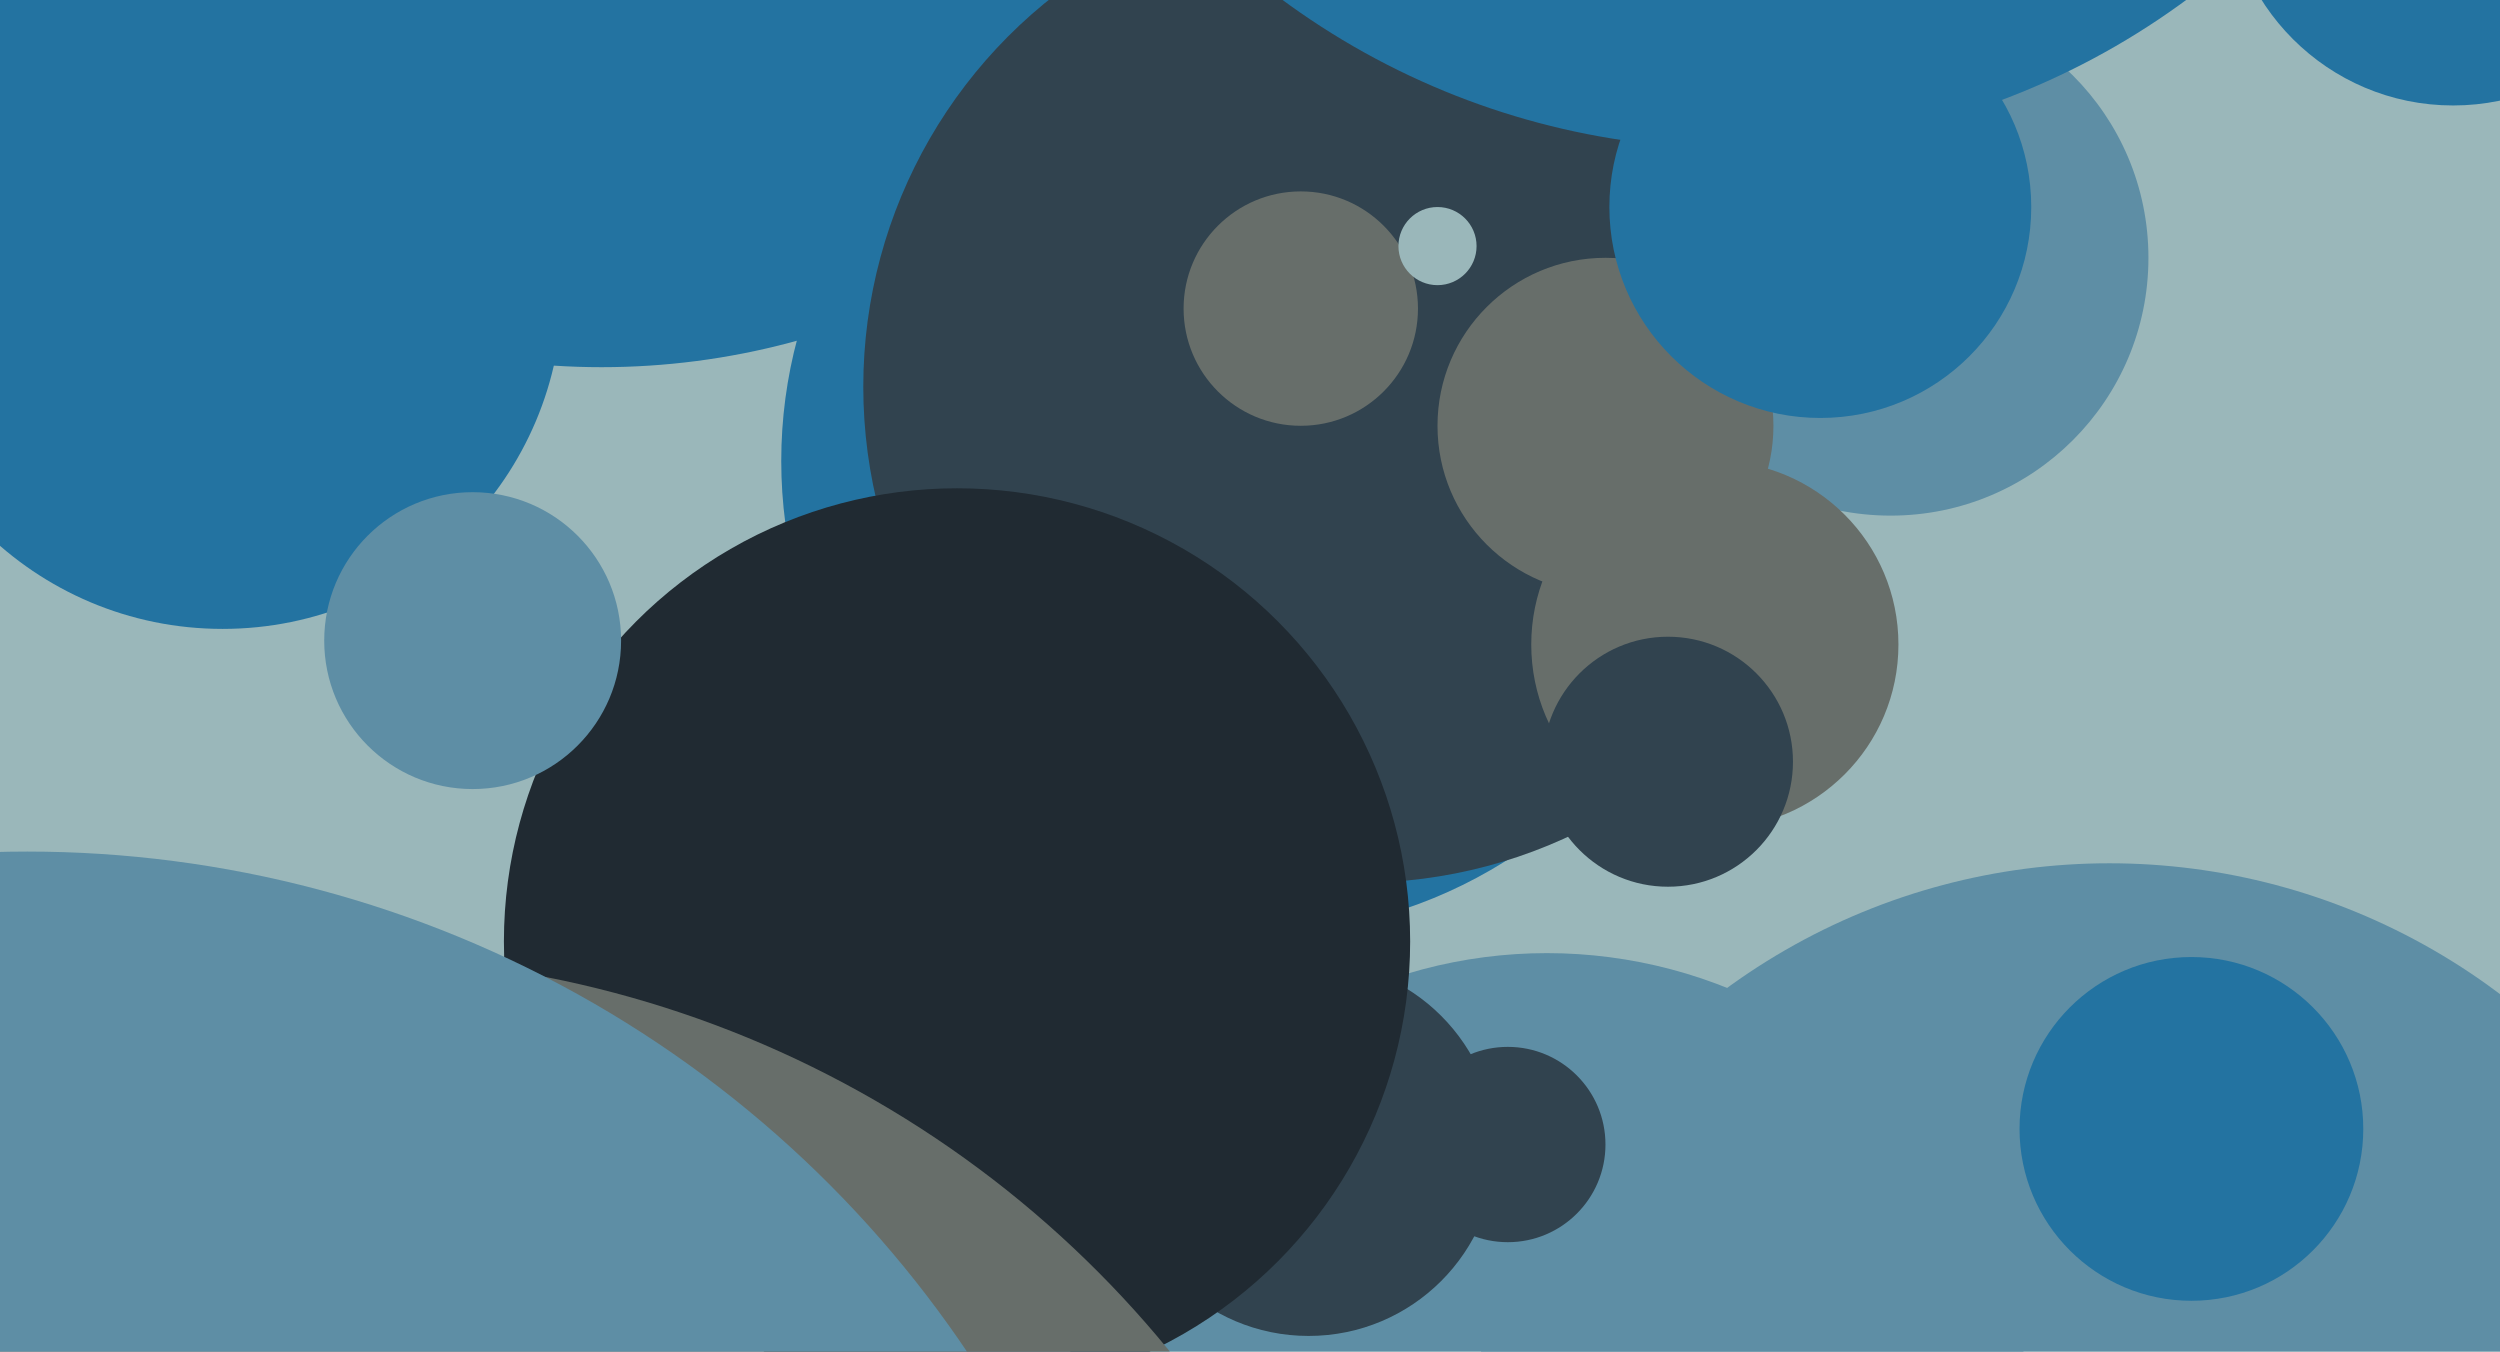 <svg xmlns="http://www.w3.org/2000/svg" width="640px" height="346px">
  <rect width="640" height="346" fill="rgb(154,183,186)"/>
  <circle cx="154" cy="-94" r="188" fill="rgb(35,115,161)"/>
  <circle cx="396" cy="368" r="124" fill="rgb(94,142,165)"/>
  <circle cx="335" cy="294" r="48" fill="rgb(49,67,79)"/>
  <circle cx="321" cy="118" r="121" fill="rgb(35,115,161)"/>
  <circle cx="348" cy="99" r="127" fill="rgb(49,67,79)"/>
  <circle cx="484" cy="66" r="66" fill="rgb(94,142,165)"/>
  <circle cx="411" cy="109" r="43" fill="rgb(103,110,106)"/>
  <circle cx="245" cy="241" r="116" fill="rgb(32,42,50)"/>
  <circle cx="540" cy="387" r="166" fill="rgb(94,142,165)"/>
  <circle cx="439" cy="165" r="47" fill="rgb(103,110,106)"/>
  <circle cx="333" cy="79" r="30" fill="rgb(103,110,106)"/>
  <circle cx="466" cy="53" r="54" fill="rgb(35,115,161)"/>
  <circle cx="368" cy="63" r="10" fill="rgb(154,183,186)"/>
  <circle cx="444" cy="-157" r="195" fill="rgb(35,115,161)"/>
  <circle cx="87" cy="519" r="274" fill="rgb(103,110,106)"/>
  <circle cx="628" cy="-31" r="58" fill="rgb(35,115,161)"/>
  <circle cx="427" cy="195" r="32" fill="rgb(49,67,79)"/>
  <circle cx="7" cy="508" r="290" fill="rgb(94,142,165)"/>
  <circle cx="561" cy="289" r="44" fill="rgb(35,115,161)"/>
  <circle cx="386" cy="293" r="25" fill="rgb(49,67,79)"/>
  <circle cx="57" cy="74" r="87" fill="rgb(35,115,161)"/>
  <circle cx="121" cy="164" r="38" fill="rgb(94,142,165)"/>
</svg>